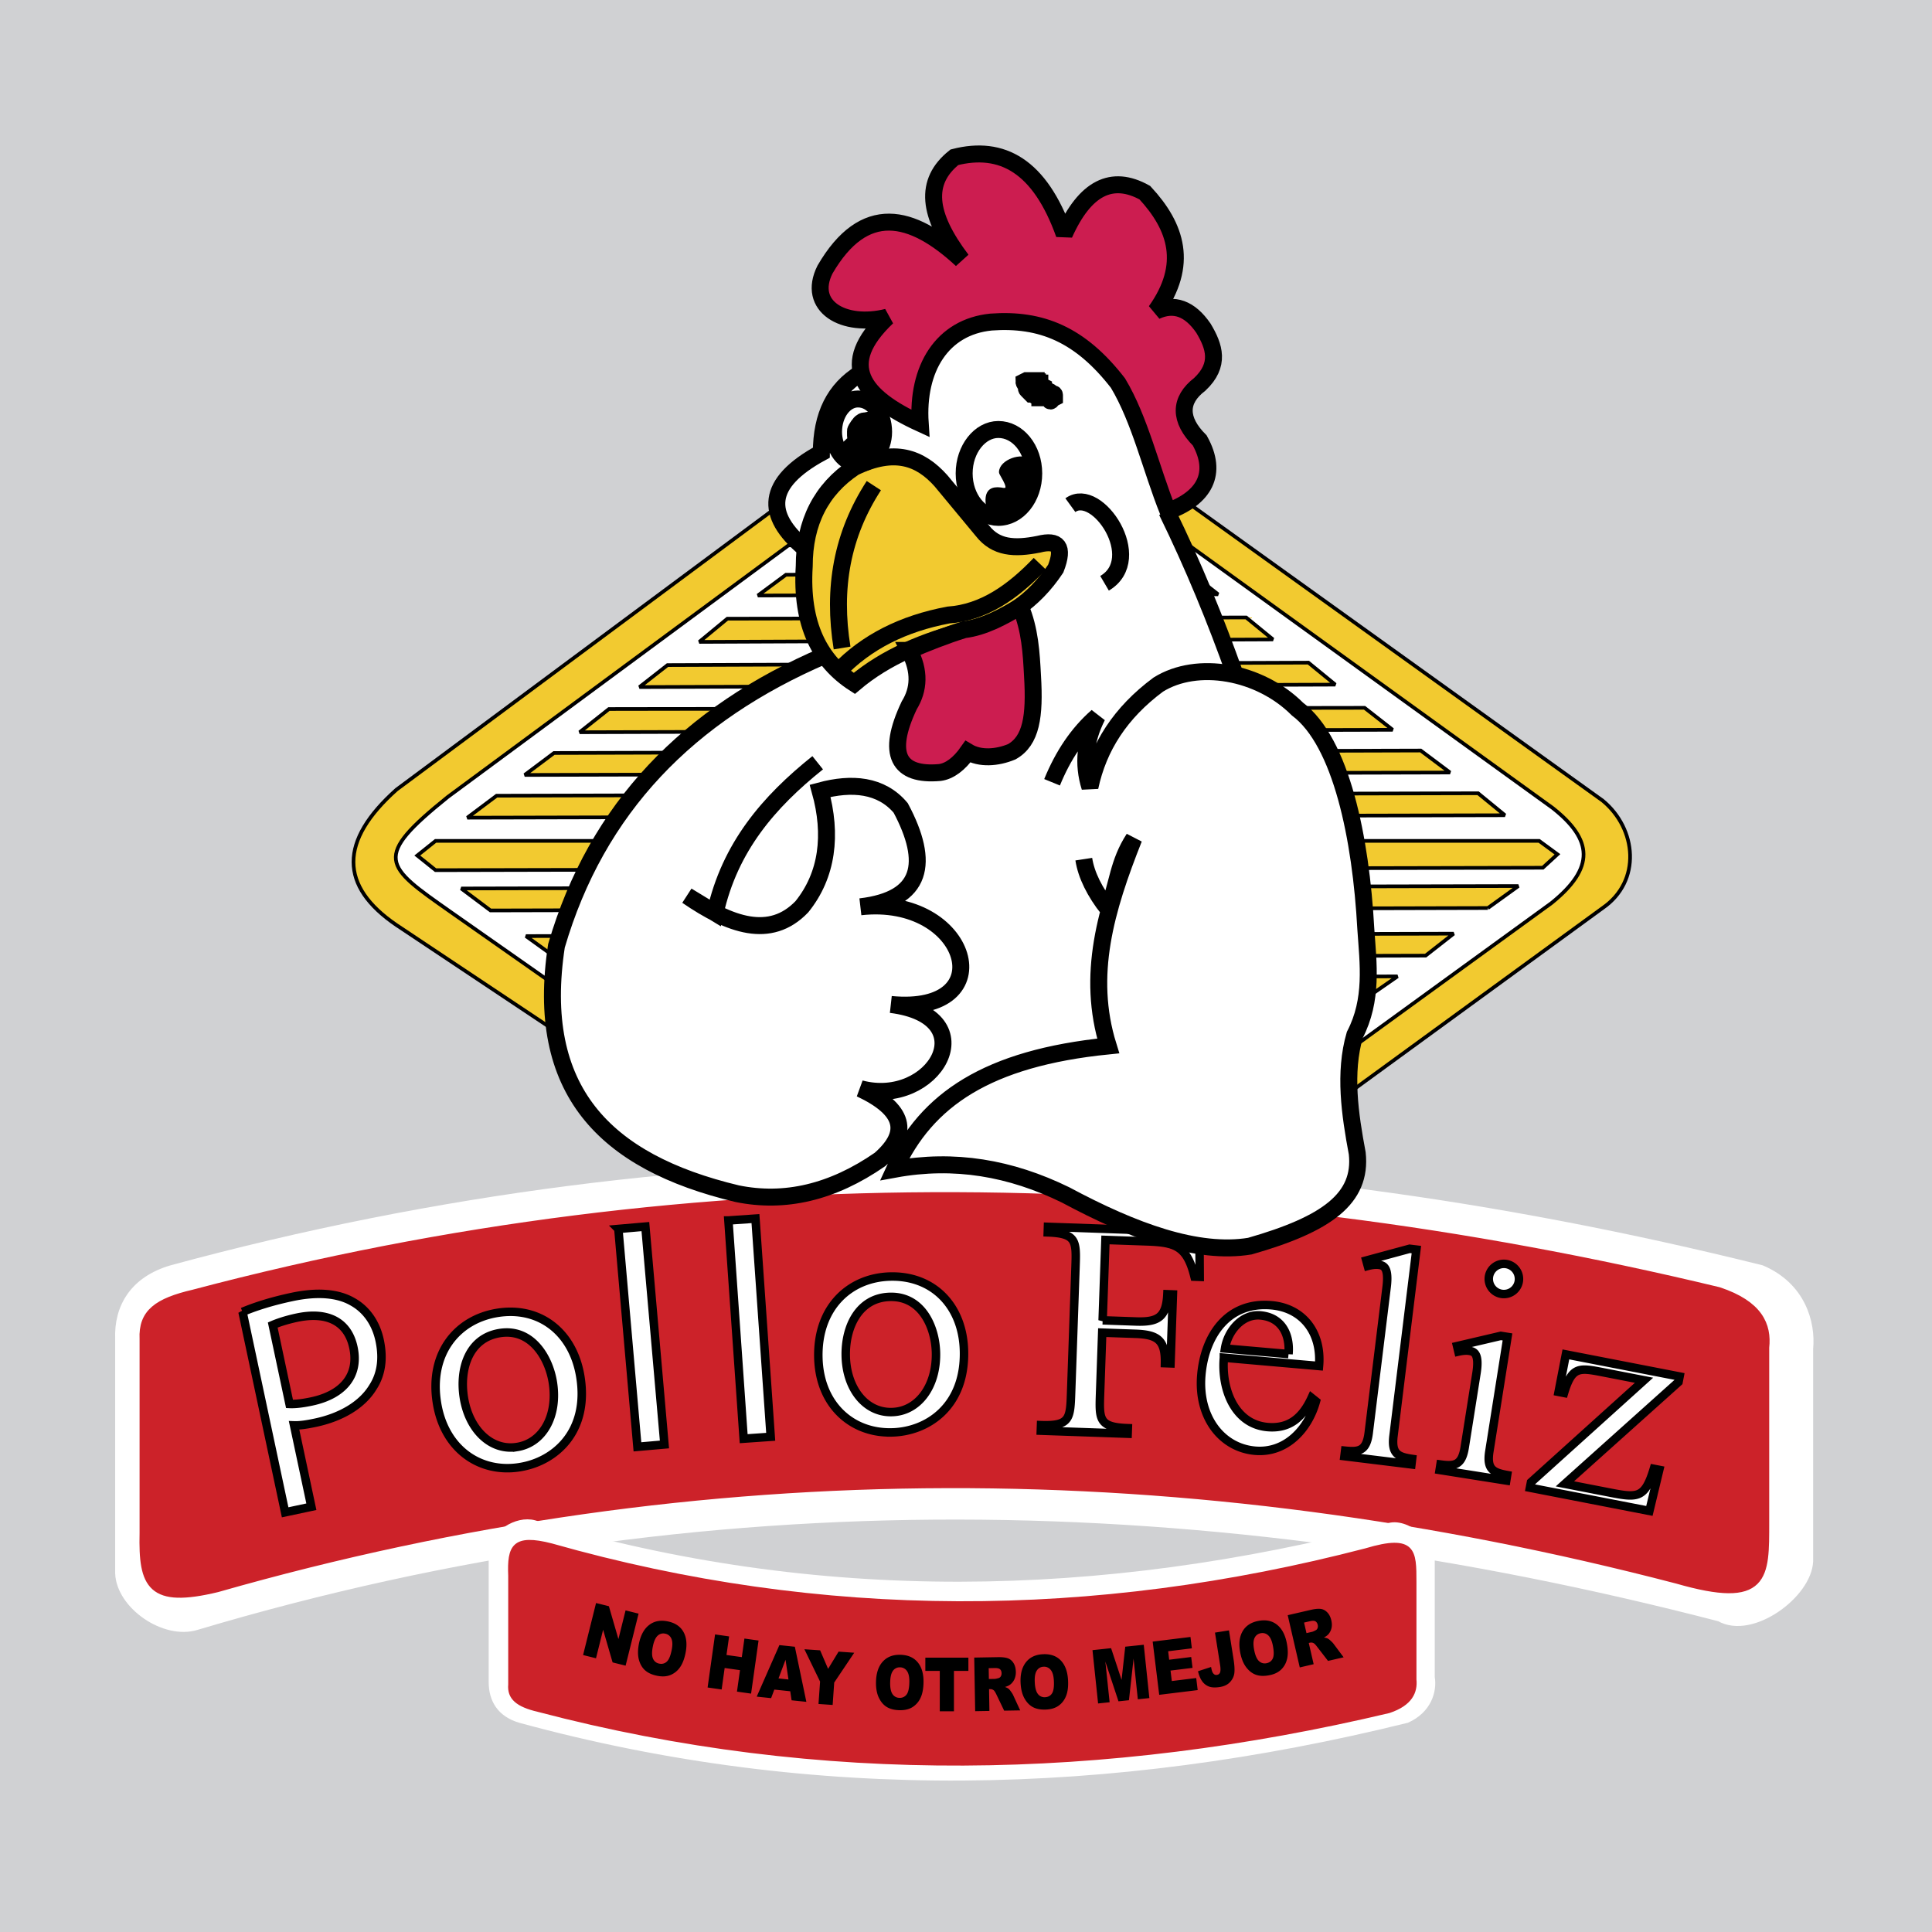 <svg xmlns="http://www.w3.org/2000/svg" width="2500" height="2500" viewBox="0 0 192.756 192.756"><path fill-rule="evenodd" clip-rule="evenodd" fill="#d0d1d3" d="M0 0h192.756v192.756H0V0z"/><path d="M76.951 51.01l-37.39 27.769c-5.725 5.115-5.725 9.622 0 13.519l41.653 27.769 39.583-.974 39.096-28.5c3.898-2.68 3.41-7.917 0-10.718l-42.75-30.692-40.192 1.827z" fill-rule="evenodd" clip-rule="evenodd" fill="#f2ca30" stroke="#000" stroke-width=".365" stroke-miterlimit="2.613"/><path d="M78.657 54.42l-33.98 25.089c-7.551 6.09-6.334 6.821.244 11.449l37.512 26.308 36.295-.975 36.051-26.186c4.385-3.531 4.141-6.333.121-9.5l-39.461-28.5-36.782 2.315z" fill-rule="evenodd" clip-rule="evenodd" fill="#fff" stroke="#000" stroke-width=".365" stroke-miterlimit="2.613"/><path fill-rule="evenodd" clip-rule="evenodd" fill="#f2ca30" stroke="#000" stroke-width=".365" stroke-miterlimit="2.613" d="M43.458 83.895l-1.826 1.46 1.826 1.462 110.468-.243 1.461-1.34-1.826-1.339H43.458zM78.413 57.343l-2.801 2.071 45.915-.122-2.8-2.192-40.314.243zM72.566 61.728l-2.8 2.314 57.242-.244-2.68-2.192-51.762.122zM66.599 66.356l-2.801 2.192 69.423-.243-2.68-2.193-63.942.244zM60.753 70.74l-2.923 2.315 81.115-.244-2.802-2.192-75.39.121zM55.273 75.125l-2.924 2.192 92.319-.243-2.924-2.193-86.471.244zM49.548 79.388l-2.923 2.192 103.523-.244-2.677-2.192-97.923.244zM148.445 90.593l3.043-2.192-105.472.244 2.923 2.192 99.506-.244zM142.232 95.343l2.801-2.192-92.562.243 3.045 2.193 86.716-.244zM136.266 99.606l3.166-2.193-81.115.243 3.044 2.194 74.905-.244z"/><path d="M17.151 126.644c52.858-14.372 105.716-13.153 158.576 0 4.02 1.705 4.992 5.359 4.748 7.916v21.193c-.121 3.287-5.723 7.429-8.889 5.602-50.668-13.153-101.333-14.25-152 .853-3.167.975-7.551-2.07-7.673-5.237v-23.384c-.121-3.168 1.462-5.848 5.238-6.943z" fill-rule="evenodd" clip-rule="evenodd" fill="#fff" stroke="#fff" stroke-width=".846" stroke-miterlimit="2.613"/><path d="M19.343 129.079c50.666-13.396 101.454-12.423 152.12-.243 4.02 1.34 4.871 3.411 4.629 5.603v17.416c0 5.481.121 8.282-8.77 5.725-48.596-12.667-97.07-13.031-145.665.853-6.577 1.584-7.43-.244-7.308-5.48v-19.365c-.121-2.56 1.34-3.656 4.994-4.509z" fill-rule="evenodd" clip-rule="evenodd" fill="#cc2229" stroke="#cc2229" stroke-width=".846" stroke-miterlimit="2.613"/><path d="M24.199 130.887c1.211-.509 2.827-1.042 4.932-1.488 2.585-.55 4.608-.352 6.041.476 1.316.726 2.322 2.052 2.705 3.856.39 1.834.155 3.393-.673 4.669-1.07 1.767-3.165 2.998-5.722 3.541-.781.166-1.51.29-2.142.268l1.725 8.118-2.616.557-4.25-19.997zm4.686 9.186c.603.029 1.368-.071 2.209-.25 3.187-.678 4.75-2.645 4.167-5.38-.575-2.707-2.744-3.597-5.63-2.983-1.143.242-1.99.549-2.42.735l1.674 7.878zM51.831 146.384c-3.947.625-7.505-1.799-8.241-6.444-.78-4.919 2.012-8.317 6.05-8.957 4.22-.669 7.56 1.945 8.267 6.408.866 5.465-2.554 8.435-6.045 8.987l-.031.006zm-.227-2.019c2.549-.404 4.083-3.104 3.553-6.445-.395-2.489-2.135-5.419-5.292-4.92-3.127.496-4.031 3.627-3.589 6.421.51 3.218 2.716 5.357 5.297 4.949l.031-.005zM61.694 122.611l2.694-.235 1.904 21.739-2.696.237-1.902-21.741zM72.673 121.767l2.699-.19 1.522 21.773-2.698.188-1.523-21.771zM88.91 142.913c-3.995.07-7.182-2.824-7.264-7.528-.086-4.979 3.151-7.955 7.239-8.026 4.272-.074 7.215 2.979 7.293 7.497.097 5.532-3.703 7.996-7.238 8.058h-.03v-.001zm.057-2.03c2.581-.044 4.475-2.505 4.417-5.886-.044-2.521-1.359-5.664-4.555-5.608-3.166.054-4.498 3.029-4.449 5.856.057 3.258 1.944 5.685 4.556 5.639l.031-.001zM110.01 131.729l3.318.116c2.211.077 3.029-.417 3.141-2.721l.553.021-.24 6.881-.553-.02c.049-2.305-.732-2.855-2.943-2.933l-3.318-.116-.213 6.084c-.09 2.58-.117 3.348 2.771 3.448l-.02.554-8.664-.303.02-.554c2.889.102 2.916-.667 3.004-3.248l.439-12.533c.09-2.581.117-3.35-2.77-3.45l.018-.554 15.115.53.029 4.46-.521-.018c-.754-3.072-1.912-3.42-4.77-3.52l-4.115-.145-.281 8.021zM122.107 135.456c-.268 3.062 1.023 6.631 4.361 6.924 2.205.192 3.512-.989 4.391-2.918l.434.347c-.768 2.771-2.986 5.2-6.08 4.929-3.338-.292-5.721-3.369-5.354-7.564.346-3.951 2.646-7.328 6.996-6.947 3.152.275 5.035 2.754 4.744 6.062l-9.492-.833zm6.45-.361c.166-1.898-.635-3.665-2.811-3.856-1.805-.157-3.25 1.537-3.527 3.302l6.338.554zM139.031 143.253c-.223 1.799.453 2.099 1.854 2.302l-.066.55-6.684-.821.068-.549c1.406.142 2.135.015 2.355-1.786l1.789-14.554c.254-2.074-.387-2.153-.814-2.206-.334-.041-.746.032-1.066.117l-.15-.545 4.326-1.172.67.082-2.282 18.582zM148.594 144.801c-.283 1.791.381 2.114 1.773 2.366l-.088.545-6.648-1.053.086-.547c1.402.191 2.133.09 2.418-1.702l1.174-7.408c.326-2.064-.311-2.165-.734-2.232-.336-.053-.75.006-1.072.079l-.131-.55 4.363-1.021.668.106-1.809 11.417zm1.683-18.688a1.51 1.51 0 0 1 1.254 1.724 1.51 1.51 0 0 1-1.725 1.252 1.51 1.51 0 0 1-1.252-1.725 1.51 1.51 0 0 1 1.723-1.251zM164.561 150.745l-11.92-2.316.105-.544 11.279-10.177-4.043-.786c-2.445-.475-3.139-.609-3.938 2.054l-.543-.105.727-3.742 11.346 2.205-.105.543-11.34 10.166 4.557.886c2.715.527 3.434.542 4.316-2.388l.543.106-.984 4.098z" fill-rule="evenodd" clip-rule="evenodd" fill="#fff"/><path d="M24.199 130.887c1.211-.509 2.827-1.042 4.932-1.488 2.585-.55 4.608-.352 6.041.476 1.316.726 2.322 2.052 2.705 3.856.39 1.834.155 3.393-.673 4.669-1.07 1.767-3.165 2.998-5.722 3.541-.781.166-1.51.29-2.142.268l1.725 8.118-2.616.557-4.25-19.997zm4.686 9.186c.603.029 1.368-.071 2.209-.25 3.187-.678 4.75-2.645 4.167-5.38-.575-2.707-2.744-3.597-5.63-2.983-1.143.242-1.99.549-2.42.735l1.674 7.878zm22.946 6.311c-3.947.625-7.505-1.799-8.241-6.444-.78-4.919 2.012-8.317 6.05-8.957 4.22-.669 7.56 1.945 8.267 6.408.866 5.465-2.554 8.435-6.045 8.987l-.031.006zm-.227-2.019c2.549-.404 4.083-3.104 3.553-6.445-.395-2.489-2.135-5.419-5.292-4.92-3.127.496-4.031 3.627-3.589 6.421.51 3.218 2.716 5.357 5.297 4.949l.031-.005zm10.09-21.754l2.694-.235 1.904 21.739-2.695.236-1.903-21.74zm10.979-.844l2.699-.189 1.522 21.772-2.698.188-1.523-21.771zm16.237 21.146c-3.995.07-7.182-2.824-7.264-7.528-.086-4.979 3.151-7.955 7.239-8.026 4.272-.074 7.215 2.979 7.293 7.497.097 5.532-3.703 7.996-7.238 8.058h-.03v-.001zm.057-2.03c2.581-.044 4.475-2.505 4.417-5.886-.044-2.521-1.359-5.664-4.555-5.608-3.166.054-4.498 3.029-4.449 5.856.057 3.258 1.944 5.685 4.556 5.639l.031-.001zm21.043-9.154l3.318.116c2.211.077 3.029-.417 3.141-2.721l.553.021-.24 6.881-.553-.02c.049-2.305-.732-2.855-2.943-2.933l-3.318-.116-.213 6.084c-.09 2.58-.117 3.348 2.771 3.448l-.02.554-8.664-.303.02-.554c2.889.102 2.916-.667 3.004-3.248l.439-12.533c.09-2.581.117-3.35-2.77-3.45l.018-.554 15.115.53.029 4.46-.521-.018c-.754-3.072-1.912-3.42-4.77-3.52l-4.115-.145-.281 8.021zm12.097 3.727c-.268 3.062 1.023 6.631 4.361 6.924 2.205.192 3.512-.989 4.391-2.918l.434.347c-.768 2.771-2.986 5.2-6.08 4.929-3.338-.292-5.721-3.369-5.354-7.564.346-3.951 2.646-7.328 6.996-6.947 3.152.275 5.035 2.754 4.744 6.062l-9.492-.833zm6.45-.361c.166-1.898-.635-3.665-2.811-3.856-1.805-.157-3.25 1.537-3.527 3.302l6.338.554zm10.474 8.158c-.223 1.799.453 2.099 1.854 2.302l-.066.55-6.684-.821.068-.549c1.406.142 2.135.015 2.355-1.786l1.789-14.554c.254-2.074-.387-2.153-.814-2.206-.334-.041-.746.032-1.066.117l-.15-.545 4.326-1.172.67.082-2.282 18.582zm9.563 1.548c-.283 1.791.381 2.114 1.773 2.366l-.088.545-6.648-1.053.086-.547c1.402.191 2.133.09 2.418-1.702l1.174-7.408c.326-2.064-.311-2.165-.734-2.232-.336-.053-.75.006-1.072.079l-.131-.55 4.363-1.021.668.106-1.809 11.417zm1.683-18.688a1.51 1.51 0 0 1 1.254 1.724 1.51 1.51 0 0 1-1.725 1.252 1.51 1.51 0 0 1-1.252-1.725 1.51 1.51 0 0 1 1.723-1.251zm14.284 24.632l-11.92-2.316.105-.544 11.279-10.177-4.043-.786c-2.445-.475-3.139-.609-3.938 2.054l-.543-.105.727-3.742 11.346 2.205-.105.543-11.34 10.166 4.557.886c2.715.527 3.434.542 4.316-2.388l.543.106-.984 4.098z" fill="none" stroke="#000" stroke-width=".846" stroke-miterlimit="2.613"/><path d="M86.33 37.126l12.18-4.994c5.115-.487 9.621 1.706 13.396 6.455l11.326 28.743c3.531.731 6.699 3.167 9.623 7.186l3.531 18.025-.486 8.891-1.463 8.525.975 7.916-6.941 5.238c-4.75 1.948-9.379 1.826-14.008-.244l-13.518-5.725-10.961-.73.729-1.949-1.217-.243-5.237 3.41-7.917 1.827-8.525-2.071-8.161-5.236-3.775-6.699-.731-7.916 1.706-7.308 4.505-8.16 4.263-5.48 5.725-4.75 6.942-4.263 3.532-1.705-1.827-6.334.244-5.48-2.192-2.192-.487-3.045 2.436-2.192 1.827-1.217.244-3.289 1.948-3.289 2.314-1.705z" fill-rule="evenodd" clip-rule="evenodd" fill="#fff"/><path d="M116.412 51.01c2.68 5.48 4.873 10.839 6.82 16.32" fill="none" stroke="#000" stroke-width="1.692" stroke-miterlimit="2.613"/><path d="M103.625 54.298c1.947-.487 2.557.244 1.705 2.436-2.193 3.289-5.115 5.238-8.77 6.09-4.263 1.096-8.16 2.679-11.327 5.358-3.41-2.192-5.359-5.846-4.994-11.692 0-4.384 1.706-7.673 4.994-9.865 4.019-1.948 6.576-.974 8.647 1.34l4.141 4.993c1.34 1.706 3.168 1.828 5.604 1.34z" fill-rule="evenodd" clip-rule="evenodd" fill="#f2ca30" stroke="#000" stroke-width="1.692" stroke-miterlimit="2.613"/><path d="M87.182 48.452c-3.167 4.872-4.141 10.231-3.167 16.199" fill="none" stroke="#000" stroke-width="1.692" stroke-miterlimit="2.613"/><path d="M91.81 42.241c-.365-5.48 2.193-9.622 7.065-10.109 4.994-.365 8.891 1.218 12.666 6.09 2.193 3.653 3.289 8.526 4.994 12.789 3.652-1.34 4.992-3.776 3.166-7.064-2.07-2.071-2.07-4.019 0-5.603 2.07-1.949 1.461-3.776.365-5.602-1.34-1.949-2.924-2.558-4.75-1.705 3.289-4.629 2.07-8.404-1.096-11.814-3.289-1.827-5.969-.487-8.039 4.14-2.436-6.82-6.211-8.89-10.961-7.672-3.045 2.436-2.68 5.725.73 10.231-4.994-4.628-9.743-5.725-13.641.974-1.827 3.653 1.827 5.846 6.211 4.75-4.991 4.749-2.556 7.916 3.29 10.595z" fill-rule="evenodd" clip-rule="evenodd" fill="#cc1d50" stroke="#000" stroke-width="1.692" stroke-miterlimit="2.613"/><path d="M99.605 51.619c1.949 0 3.531-1.948 3.531-4.384 0-2.436-1.582-4.385-3.531-4.385-1.828 0-3.411 1.949-3.411 4.385.001 2.435 1.583 4.384 3.411 4.384z" fill="none" stroke="#000" stroke-width="1.692" stroke-miterlimit="2.613"/><path d="M98.752 51.497c-.242-1.218-.73-2.923 1.098-2.68 1.461.366 0-1.462 0-1.705 0-1.096 2.191-1.827 2.801-1.096.852.731.121 3.532-.365 4.019-.244.244-.854 1.218-1.584 1.218-.365 0-.486.365-.975.365-.245.001-.975.123-.975-.121z" fill-rule="evenodd" clip-rule="evenodd" stroke="#000" stroke-width=".365" stroke-miterlimit="2.613"/><path d="M106.791 50.401c2.68-1.949 7.551 5.358 3.41 7.794M85.842 37.247c-2.557 1.583-3.897 4.142-3.897 7.917-5.603 3.044-5.603 6.211-1.706 9.5m5.36-8.404c1.461 0 2.558-1.461 2.558-3.167 0-1.827-1.096-3.288-2.558-3.288-1.339 0-2.436 1.461-2.436 3.288 0 1.706 1.096 3.167 2.436 3.167z" fill="none" stroke="#000" stroke-width="1.692" stroke-miterlimit="2.613"/><path d="M85.721 46.016c-.244-.122-.853-.731-.853-1.096v-.366s.242-.244.365-.244c.365 0 .121-.608.121-.852v-.487c0-.122.488-.853.61-.853.122-.122.244-.122.365-.122 0 0 .609-.123.73-.123.122 0 .853.123.853.244 0 .366.122.853.122 1.34l-.365.974c-.244.244-.365.852-.731 1.096 0 0-.609.731-.609.243 0 0-.244.366-.244.244.001-.242-.364.125-.364.002zM102.529 38.952l.363.366h.123l.365.243h.365v.122h.851l.123.243c.121.243.244-.122.244-.122l.242-.122v-.244c0-.244-.242-.121-.242-.121l-.123-.123c-.121-.122 0-.122-.244-.122 0 0 0-.122-.121-.122l-.244-.122h-.121v-.243l-.242-.122-.123-.122v-.122h-.244V38.1h-.121v-.122h-.974l-.244.122c0 .122.123.243.123.243l.121.122v.244c0 .121 0 .121.123.243z" fill-rule="evenodd" clip-rule="evenodd" stroke="#000" stroke-width="1.692" stroke-miterlimit="2.613"/><path d="M83.65 66.965c2.801-2.924 6.455-4.75 10.961-5.603 3.531-.244 6.455-2.313 9.135-5.115" fill="none" stroke="#000" stroke-width="1.692" stroke-miterlimit="2.613"/><path d="M90.713 64.895c1.096 2.071.975 3.897 0 5.48-2.313 4.872-1.096 7.064 3.046 6.699.974-.122 1.948-.853 2.801-2.071 1.217.73 2.922.609 4.385 0 1.947-1.096 2.312-3.531 2.07-7.551-.123-2.314-.244-4.627-1.219-6.942-1.826 1.096-3.654 2.07-5.602 2.314-1.947.609-3.775 1.34-5.481 2.071z" fill-rule="evenodd" clip-rule="evenodd" fill="#cc1d50" stroke="#000" stroke-width="1.692" stroke-miterlimit="2.613"/><path d="M104.965 78.048c1.096-2.679 2.557-4.872 4.506-6.577-1.219 2.436-1.461 4.749-.73 7.064.852-4.02 3.045-7.429 6.818-10.231 3.898-2.436 10.111-1.339 13.885 2.436 4.385 3.289 6.334 12.911 6.822 21.923.242 3.532.73 7.064-1.098 10.595-1.096 3.776-.486 7.917.244 11.814.488 4.507-3.045 7.064-10.717 9.256-5.238.854-11.57-1.461-18.391-5.115-5.482-2.68-11.084-3.653-17.052-2.558 3.167-6.941 9.257-11.083 21.314-12.301-2.193-7.064-.244-13.641 2.559-20.705-1.584 2.436-1.584 4.506-2.559 7.063-1.34-1.705-2.193-3.41-2.436-4.993M82.311 65.381C68.67 71.228 59.536 80.606 55.517 94.368c-2.193 14.372 4.749 21.558 18.025 24.725 4.75.974 9.5-.122 14.25-3.41 3.045-2.68 2.437-4.994-1.948-7.064 7.307 1.949 12.667-7.186 3.045-8.403 11.327 1.096 7.794-10.961-3.045-9.744 6.211-.731 6.942-4.385 4.019-9.865-1.949-2.314-4.872-2.558-8.038-1.706 1.218 4.385.731 8.404-1.827 11.571-3.167 3.289-7.186 1.827-11.449-1.097l2.802 1.706c1.461-6.577 5.358-11.083 10.23-14.981" fill="none" stroke="#000" stroke-width="1.692" stroke-miterlimit="2.613"/><path d="M51.862 171.707c29.474 8.039 58.949 7.308 88.544 0 2.191-.974 2.801-2.923 2.557-4.385v-11.813c0-1.948-3.166-4.263-4.871-3.167-28.256 7.308-56.512 7.917-84.769-.487-1.826-.486-4.263 1.097-4.384 2.924v13.031c0 1.827.853 3.288 2.923 3.897z" fill-rule="evenodd" clip-rule="evenodd" fill="#fff" stroke="#fff" stroke-width=".365" stroke-miterlimit="2.613"/><path d="M53.689 170.611c28.256 7.429 56.633 6.82 84.891.122 2.191-.731 2.68-1.949 2.557-3.167v-9.743c0-3.045 0-4.629-4.871-3.167-27.16 7.063-54.199 7.187-81.237-.487-3.775-.975-4.263.121-4.141 3.045v10.84c-.122 1.34.73 2.07 2.801 2.557z" fill-rule="evenodd" clip-rule="evenodd" fill="#cc2229" stroke="#cc2229" stroke-width=".365" stroke-miterlimit="2.613"/><path fill-rule="evenodd" clip-rule="evenodd" d="M59.468 159.935l1.281.319.951 3.279.713-2.864 1.298.324-1.294 5.19-1.298-.324-.946-3.261-.71 2.848-1.289-.322 1.294-5.189zM63.74 164.026c.167-.857.5-1.484 1.002-1.882.5-.398 1.116-.526 1.845-.385.748.146 1.278.492 1.592 1.04.313.548.388 1.244.224 2.089-.12.612-.306 1.1-.559 1.457a2.142 2.142 0 0 1-.944.768c-.376.154-.814.182-1.312.085-.507-.099-.907-.274-1.202-.527-.296-.253-.508-.604-.635-1.052-.126-.448-.129-.979-.011-1.593zm1.387.28c-.102.53-.092.93.031 1.193a.82.82 0 0 0 .62.48.816.816 0 0 0 .758-.206c.207-.194.367-.586.482-1.174.097-.495.082-.872-.045-1.134a.83.83 0 0 0-.627-.477.807.807 0 0 0-.741.216c-.214.2-.374.567-.478 1.102zM71.342 163.066l1.401.199-.261 1.853 1.529.215.26-1.854 1.41.197-.745 5.297-1.409-.199.302-2.142-1.53-.215-.3 2.143-1.402-.198.745-5.296zM78.843 168.738l-1.589-.168-.32.854-1.436-.151 2.262-5.141 1.542.163 1.149 5.498-1.473-.154-.135-.901zm-.177-1.176l-.293-1.969-.7 1.863.993.106zM80.256 164.546l1.569.108.795 1.849 1.046-1.72 1.56.111-1.997 2.975-.155 2.235-1.412-.099.157-2.234-1.563-3.225zM87.398 167.824c.016-.872.235-1.549.66-2.027.425-.479 1.009-.712 1.751-.699.762.013 1.344.263 1.748.747.403.485.598 1.157.583 2.018-.011.626-.11 1.136-.297 1.532a2.132 2.132 0 0 1-.796.921c-.345.216-.77.32-1.278.311-.516-.009-.941-.112-1.276-.31-.334-.198-.603-.507-.806-.927-.204-.418-.299-.941-.289-1.566zm1.415.034c-.01.541.069.931.237 1.169a.816.816 0 0 0 .694.366.815.815 0 0 0 .71-.334c.171-.229.261-.642.272-1.24.008-.504-.072-.873-.241-1.108a.837.837 0 0 0-.701-.361.806.806 0 0 0-.692.342c-.176.233-.269.621-.279 1.166zM92.321 165.385h4.296v1.321h-1.441v4.027h-1.414v-4.027h-1.441v-1.321zM97.293 170.725l-.094-5.348 2.354-.042c.436-.007.77.031 1.002.114s.422.243.566.478c.146.234.221.521.229.861a1.72 1.72 0 0 1-.15.77 1.399 1.399 0 0 1-.438.531c-.121.087-.283.16-.492.22.168.063.291.126.369.191.053.042.129.135.23.276.102.143.17.251.205.328l.711 1.542-1.6.027-.779-1.623c-.1-.21-.186-.347-.26-.408a.525.525 0 0 0-.346-.118l-.123.003.037 2.173-1.421.025zm1.367-3.209l.592-.011c.062-.002.186-.027.369-.079a.376.376 0 0 0 .225-.171.552.552 0 0 0 .082-.31c-.002-.172-.051-.303-.146-.394-.094-.09-.27-.134-.523-.129l-.617.012.018 1.082zM101.826 167.929c-.045-.871.127-1.561.518-2.068.389-.507.955-.78 1.697-.819.76-.04 1.359.168 1.795.623.438.456.678 1.113.723 1.974.033.623-.029 1.141-.189 1.548-.158.41-.402.734-.73.974-.328.241-.744.374-1.252.4-.516.027-.947-.047-1.295-.221s-.637-.463-.869-.867c-.232-.406-.365-.919-.398-1.544zm1.414-.064c.027.54.135.923.316 1.149a.82.82 0 0 0 .719.316c.303-.016.531-.143.686-.383.154-.239.215-.658.184-1.256-.025-.504-.131-.866-.318-1.09a.834.834 0 0 0-.723-.311.81.81 0 0 0-.666.389c-.161.247-.227.642-.198 1.186zM108.998 164.635l1.856-.196 1.044 3.164.368-3.312 1.847-.193.559 5.32-1.151.12-.425-4.057-.461 4.151-1.043.109-1.311-3.965.426 4.058-1.15.121-.559-5.32zM115.002 163.784l3.771-.464.139 1.135-2.365.29.101.846 2.198-.271.133 1.084-2.196.27.127 1.044 2.436-.3.146 1.204-3.838.471-.652-5.309zM121.219 162.885l1.396-.221.455 2.869c.096.603.121 1.068.08 1.397s-.184.625-.426.887c-.242.263-.58.428-1.012.496-.457.072-.822.057-1.098-.048a1.463 1.463 0 0 1-.682-.539c-.182-.256-.316-.585-.406-.988l1.305-.425c.039.231.084.402.135.511a.587.587 0 0 0 .213.247.353.353 0 0 0 .24.031.368.368 0 0 0 .312-.258c.051-.147.053-.382.002-.704l-.514-3.255zM123.74 164.89c-.166-.857-.092-1.563.225-2.121.316-.557.838-.905 1.568-1.048.746-.146 1.367-.022 1.863.368s.826 1.007.99 1.853c.119.613.129 1.134.027 1.562-.1.426-.295.78-.588 1.064-.291.283-.686.474-1.184.57-.508.098-.945.086-1.312-.038-.369-.125-.697-.37-.982-.738s-.488-.859-.607-1.472zm1.391-.261c.104.53.262.896.475 1.094a.824.824 0 0 0 .756.215c.297-.059.506-.217.625-.476s.123-.682.008-1.27c-.096-.494-.252-.839-.467-1.034a.835.835 0 0 0-.76-.207.81.81 0 0 0-.605.478c-.126.265-.136.665-.032 1.2zM129.678 166.36l-1.203-5.212 2.293-.529c.426-.098.76-.13 1.006-.097.244.033.461.149.652.349.191.198.324.464.4.795.068.289.072.552.014.785a1.404 1.404 0 0 1-.316.61c-.1.109-.244.215-.438.317a1.3 1.3 0 0 1 .402.109 1.5 1.5 0 0 1 .283.224c.129.117.217.21.268.278l1.016 1.36-1.557.359-1.102-1.426c-.139-.186-.252-.3-.34-.346a.52.52 0 0 0-.361-.043l-.119.026.488 2.118-1.386.323zm.67-3.423l.576-.133c.062-.014.178-.065.344-.154.088-.042.148-.113.186-.214s.043-.207.016-.32c-.039-.167-.113-.285-.225-.354-.109-.068-.291-.074-.539-.017l-.6.139.242 1.053z"/></svg>